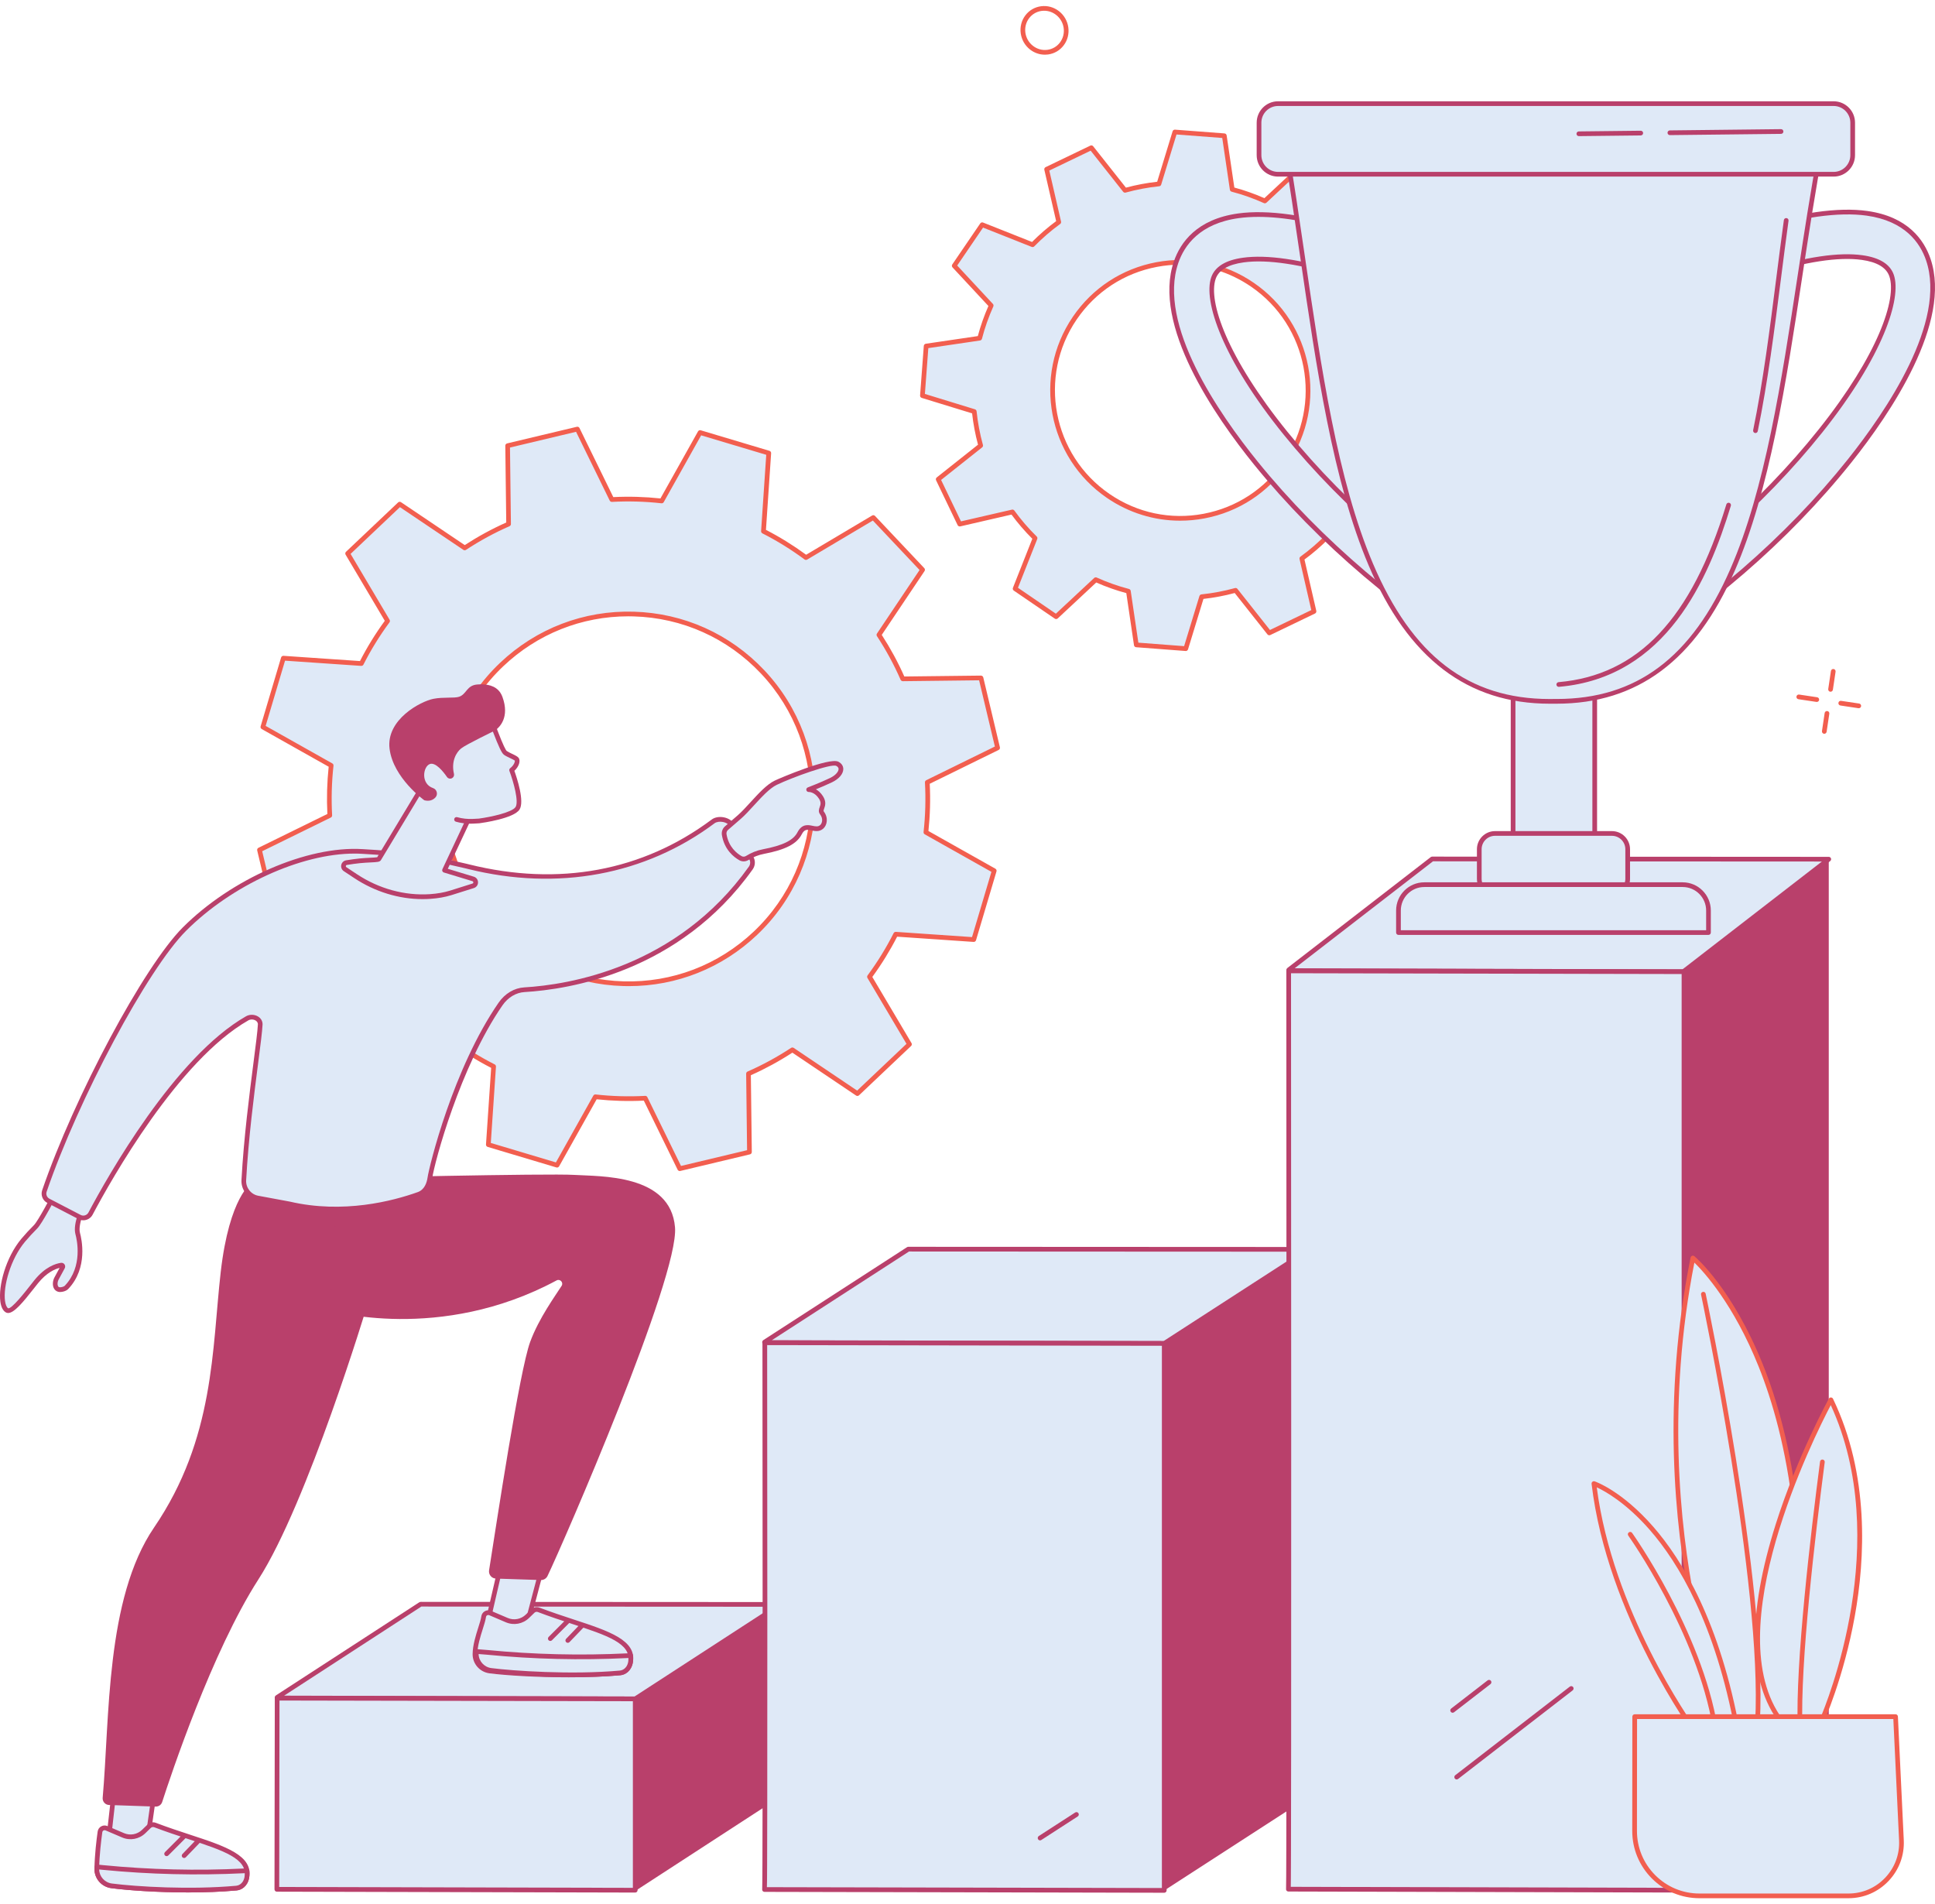 <svg width="252" height="248" viewBox="0 0 252 248" fill="none" xmlns="http://www.w3.org/2000/svg">
<g clip-path="url(#clip0_1787_154)">
<path d="M120.151 74.203L113.734 67.403L104.967 72.615C103.2 71.306 101.349 70.16 99.431 69.189L100.119 59.008L91.171 56.334L86.18 65.243C84.024 65.002 81.852 64.94 79.686 65.06L75.194 55.883L66.113 58.047L66.238 68.25C64.269 69.112 62.359 70.152 60.523 71.358L52.057 65.659L45.275 72.084L50.481 80.872C49.177 82.641 48.034 84.495 47.064 86.416L36.902 85.72L34.237 94.683L43.132 99.69C42.892 101.85 42.832 104.026 42.952 106.197L33.795 110.692L35.961 119.791L46.145 119.672C47.006 121.646 48.045 123.56 49.249 125.402L43.566 133.881L49.982 140.681L58.75 135.469C60.516 136.776 62.367 137.924 64.285 138.895L63.597 149.075L72.545 151.75L77.536 142.84C79.692 143.082 81.864 143.144 84.03 143.025L88.522 152.202L97.604 150.037L97.478 139.834C99.448 138.972 101.357 137.932 103.193 136.726L111.66 142.425L118.442 136L113.235 127.212C114.539 125.443 115.684 123.589 116.652 121.668L126.814 122.364L129.479 113.401L120.585 108.395C120.825 106.235 120.885 104.059 120.765 101.888L129.923 97.394L127.757 88.293L117.573 88.412C116.712 86.438 115.673 84.523 114.467 82.683L120.151 74.204V74.203ZM98.377 121.543C88.735 130.678 73.523 130.246 64.401 120.581C55.278 110.914 55.7 95.674 65.341 86.539C74.983 77.403 90.194 77.835 99.317 87.502C108.439 97.168 108.018 112.409 98.377 121.544V121.543Z" fill="#DFE9F7"/>
<path d="M88.523 152.508C88.409 152.508 88.301 152.444 88.249 152.336L83.846 143.34C81.803 143.441 79.739 143.382 77.705 143.166L72.813 151.899C72.743 152.024 72.596 152.083 72.458 152.042L63.51 149.367C63.374 149.326 63.282 149.195 63.292 149.053L63.966 139.073C62.167 138.15 60.408 137.061 58.731 135.833L50.137 140.941C50.015 141.013 49.858 140.991 49.76 140.888L43.343 134.088C43.245 133.985 43.231 133.826 43.312 133.707L48.883 125.396C47.752 123.65 46.766 121.829 45.946 119.978L35.964 120.094C35.828 120.101 35.697 119.998 35.663 119.859L33.496 110.759C33.464 110.62 33.531 110.476 33.659 110.414L42.634 106.008C42.532 103.961 42.589 101.894 42.804 99.855L34.086 94.948C33.962 94.878 33.901 94.731 33.942 94.594L36.608 85.631C36.649 85.493 36.778 85.404 36.921 85.412L46.882 86.094C47.803 84.291 48.889 82.528 50.113 80.852L45.01 72.239C44.936 72.116 44.96 71.959 45.063 71.86L51.845 65.435C51.949 65.337 52.107 65.323 52.226 65.404L60.524 70.99C62.265 69.86 64.082 68.871 65.93 68.05L65.807 58.049C65.806 57.905 65.903 57.78 66.042 57.747L75.123 55.583C75.263 55.549 75.406 55.617 75.468 55.745L79.871 64.741C81.913 64.64 83.977 64.698 86.012 64.915L90.905 56.183C90.975 56.057 91.122 55.998 91.26 56.039L100.208 58.714C100.344 58.755 100.435 58.885 100.426 59.028L99.752 69.008C101.551 69.931 103.311 71.022 104.986 72.248L113.579 67.14C113.702 67.067 113.859 67.09 113.957 67.194L120.373 73.993C120.471 74.097 120.485 74.255 120.404 74.374L114.834 82.685C115.963 84.431 116.951 86.252 117.771 88.103L127.752 87.987C127.892 87.994 128.02 88.083 128.054 88.222L130.22 97.323C130.253 97.463 130.186 97.606 130.058 97.669L121.082 102.075C121.185 104.123 121.127 106.191 120.912 108.228L129.631 113.135C129.755 113.205 129.815 113.352 129.774 113.489L127.109 122.452C127.068 122.59 126.938 122.679 126.795 122.67L116.835 121.989C115.914 123.789 114.828 125.552 113.604 127.232L118.706 135.845C118.78 135.968 118.757 136.125 118.653 136.224L111.871 142.649C111.768 142.747 111.609 142.761 111.491 142.68L103.192 137.094C101.45 138.225 99.633 139.213 97.786 140.032L97.909 150.034C97.91 150.177 97.814 150.303 97.675 150.336L88.593 152.501C88.57 152.506 88.545 152.509 88.522 152.509L88.523 152.508ZM84.032 142.718C84.148 142.718 84.255 142.784 84.306 142.89L88.69 151.848L97.295 149.796L97.174 139.837C97.173 139.714 97.245 139.602 97.357 139.553C99.295 138.705 101.203 137.668 103.027 136.47C103.129 136.403 103.263 136.403 103.365 136.471L111.628 142.034L118.054 135.945L112.972 127.368C112.909 127.262 112.916 127.129 112.988 127.03C114.284 125.273 115.424 123.422 116.378 121.53C116.434 121.42 116.548 121.355 116.673 121.362L126.59 122.041L129.115 113.546L120.433 108.659C120.325 108.599 120.265 108.481 120.279 108.359C120.516 106.224 120.576 104.052 120.458 101.903C120.451 101.78 120.518 101.665 120.628 101.61L129.565 97.224L127.512 88.599L117.573 88.716C117.461 88.716 117.338 88.644 117.289 88.532C116.441 86.588 115.404 84.676 114.208 82.849C114.141 82.747 114.141 82.613 114.209 82.511L119.757 74.235L113.676 67.792L105.118 72.878C105.013 72.941 104.879 72.934 104.78 72.862C103.027 71.564 101.179 70.42 99.288 69.463C99.179 69.407 99.112 69.292 99.12 69.169L99.791 59.232L91.313 56.696L86.442 65.392C86.382 65.5 86.262 65.561 86.142 65.546C84.008 65.307 81.841 65.246 79.698 65.364C79.578 65.371 79.461 65.304 79.406 65.194L75.022 56.236L66.417 58.286L66.538 68.246C66.54 68.368 66.467 68.481 66.356 68.53C64.415 69.379 62.506 70.416 60.685 71.613C60.583 71.68 60.449 71.68 60.347 71.612L52.084 66.049L45.658 72.138L50.739 80.716C50.802 80.822 50.795 80.955 50.722 81.054C49.429 82.808 48.289 84.659 47.333 86.554C47.277 86.664 47.163 86.729 47.038 86.722L37.121 86.043L34.596 94.538L43.278 99.424C43.386 99.485 43.446 99.603 43.432 99.725C43.194 101.863 43.135 104.035 43.253 106.181C43.26 106.304 43.193 106.419 43.083 106.474L34.146 110.86L36.199 119.485L46.138 119.368C46.27 119.366 46.373 119.44 46.422 119.552C47.27 121.496 48.307 123.408 49.503 125.235C49.57 125.337 49.57 125.471 49.502 125.573L43.954 133.849L50.035 140.292L58.593 135.206C58.699 135.143 58.832 135.15 58.931 135.222C60.685 136.521 62.533 137.665 64.423 138.621C64.532 138.677 64.599 138.792 64.59 138.915L63.919 148.852L72.398 151.388L77.269 142.692C77.329 142.584 77.446 142.523 77.57 142.538C79.702 142.777 81.87 142.838 84.014 142.721C84.019 142.721 84.025 142.721 84.03 142.721L84.032 142.718ZM81.89 128.429C81.656 128.429 81.42 128.426 81.185 128.419C74.686 128.235 68.646 125.527 64.178 120.792C54.955 111.019 55.382 95.553 65.131 86.317C69.853 81.843 76.034 79.476 82.533 79.664C89.032 79.848 95.072 82.556 99.539 87.291C108.763 97.064 108.336 112.53 98.587 121.766C94.035 126.077 88.131 128.429 81.89 128.429ZM81.828 80.266C75.744 80.266 69.988 82.557 65.551 86.761C56.046 95.765 55.63 110.841 64.622 120.37C68.978 124.986 74.866 127.627 81.201 127.806C87.537 127.985 93.562 125.681 98.166 121.321C107.67 112.317 108.086 97.24 99.094 87.711C94.738 83.095 88.851 80.454 82.515 80.276C82.286 80.269 82.055 80.266 81.828 80.266Z" fill="#F25E4F"/>
<path d="M175.23 25.004L169.889 21.351L164.725 26.169C163.338 25.545 161.918 25.042 160.478 24.668L159.447 17.68L153.002 17.189L150.935 23.952C149.442 24.106 147.963 24.385 146.516 24.785L142.129 19.24L136.305 22.043L137.89 28.927C136.684 29.8 135.545 30.785 134.481 31.872L127.916 29.266L124.273 34.612L129.086 39.788C128.464 41.177 127.964 42.599 127.59 44.042L120.614 45.071L120.13 51.527L126.882 53.602C127.038 55.098 127.317 56.579 127.717 58.03L122.184 62.42L124.988 68.256L131.858 66.674C132.731 67.882 133.714 69.024 134.8 70.091L132.202 76.665L137.542 80.318L142.706 75.5C144.093 76.124 145.513 76.627 146.954 77.001L147.985 83.989L154.43 84.479L156.496 77.717C157.99 77.562 159.468 77.284 160.916 76.883L165.302 82.428L171.127 79.625L169.542 72.741C170.747 71.868 171.886 70.883 172.95 69.796L179.515 72.403L183.159 67.057L178.345 61.881C178.967 60.491 179.468 59.069 179.841 57.627L186.817 56.598L187.301 50.142L180.549 48.068C180.394 46.572 180.114 45.091 179.714 43.64L185.248 39.25L182.445 33.413L175.575 34.995C174.702 33.788 173.718 32.646 172.632 31.579L175.231 25.005L175.23 25.004ZM167.461 60.234C162.282 67.836 151.929 69.786 144.339 64.594C136.747 59.401 134.792 49.03 139.97 41.43C145.149 33.829 155.502 31.878 163.093 37.071C170.685 42.263 172.639 52.635 167.461 60.234Z" fill="#DFE9F7"/>
<path d="M154.431 84.783C154.423 84.783 154.416 84.783 154.408 84.783L147.963 84.293C147.821 84.282 147.704 84.174 147.683 84.032L146.682 77.245C145.365 76.891 144.05 76.427 142.767 75.861L137.751 80.541C137.646 80.638 137.487 80.651 137.37 80.57L132.03 76.917C131.911 76.837 131.865 76.685 131.918 76.551L134.442 70.166C133.449 69.175 132.539 68.118 131.73 67.017L125.056 68.554C124.917 68.585 124.773 68.517 124.712 68.388L121.909 62.552C121.848 62.422 121.883 62.268 121.995 62.179L127.369 57.914C127.012 56.58 126.753 55.209 126.6 53.835L120.04 51.82C119.904 51.778 119.814 51.647 119.825 51.505L120.309 45.048C120.32 44.905 120.428 44.789 120.57 44.768L127.345 43.77C127.696 42.45 128.16 41.133 128.724 39.85L124.048 34.822C123.951 34.716 123.939 34.558 124.019 34.44L127.662 29.095C127.743 28.976 127.894 28.929 128.028 28.983L134.405 31.514C135.392 30.521 136.447 29.61 137.546 28.8L136.007 22.114C135.975 21.974 136.044 21.831 136.172 21.768L141.997 18.965C142.125 18.903 142.28 18.939 142.369 19.051L146.632 24.438C147.964 24.08 149.332 23.823 150.703 23.67L152.71 17.102C152.752 16.965 152.883 16.875 153.025 16.886L159.47 17.376C159.612 17.387 159.729 17.495 159.749 17.637L160.751 24.425C162.068 24.779 163.383 25.244 164.665 25.809L169.682 21.129C169.787 21.03 169.945 21.02 170.063 21.1L175.403 24.753C175.521 24.834 175.568 24.985 175.515 25.119L172.991 31.505C173.984 32.495 174.894 33.552 175.703 34.653L182.377 33.117C182.515 33.085 182.659 33.153 182.721 33.282L185.524 39.118C185.585 39.248 185.55 39.402 185.438 39.491L180.062 43.756C180.42 45.092 180.679 46.462 180.832 47.835L187.391 49.85C187.528 49.892 187.618 50.024 187.607 50.166L187.122 56.622C187.112 56.765 187.004 56.882 186.862 56.902L180.087 57.901C179.735 59.22 179.271 60.536 178.708 61.82L183.384 66.849C183.48 66.954 183.493 67.112 183.412 67.23L179.769 72.576C179.689 72.694 179.537 72.741 179.403 72.688L173.027 70.156C172.039 71.149 170.983 72.061 169.885 72.869L171.424 79.555C171.457 79.694 171.387 79.838 171.259 79.901L165.435 82.704C165.305 82.765 165.151 82.73 165.062 82.618L160.8 77.231C159.467 77.589 158.099 77.846 156.728 77.999L154.72 84.567C154.681 84.697 154.561 84.785 154.428 84.785L154.431 84.783ZM148.252 83.698L154.21 84.152L156.204 77.625C156.24 77.507 156.343 77.422 156.465 77.41C157.938 77.257 159.407 76.981 160.834 76.587C160.952 76.554 161.079 76.595 161.154 76.692L165.39 82.046L170.773 79.454L169.244 72.809C169.217 72.689 169.263 72.565 169.363 72.492C170.546 71.636 171.679 70.656 172.733 69.581C172.819 69.494 172.95 69.465 173.065 69.511L179.402 72.028L182.768 67.087L178.121 62.089C178.038 61.999 178.016 61.868 178.065 61.755C178.681 60.38 179.178 58.965 179.544 57.55C179.575 57.431 179.674 57.341 179.796 57.323L186.529 56.331L186.976 50.364L180.458 48.361C180.341 48.325 180.256 48.222 180.244 48.1C180.091 46.626 179.813 45.153 179.418 43.723C179.386 43.604 179.427 43.477 179.524 43.401L184.865 39.162L182.275 33.767L175.642 35.294C175.521 35.321 175.397 35.275 175.325 35.175C174.468 33.989 173.49 32.853 172.416 31.797C172.328 31.711 172.3 31.58 172.346 31.465L174.854 25.119L169.918 21.744L164.933 26.395C164.843 26.48 164.71 26.5 164.598 26.45C163.226 25.832 161.813 25.332 160.399 24.965C160.28 24.933 160.191 24.835 160.172 24.713L159.177 17.968L153.219 17.515L151.224 24.043C151.189 24.16 151.085 24.245 150.964 24.257C149.491 24.41 148.022 24.688 146.593 25.081C146.475 25.114 146.348 25.073 146.273 24.976L142.038 19.622L136.654 22.213L138.183 28.858C138.21 28.979 138.164 29.103 138.064 29.175C136.88 30.033 135.747 31.013 134.694 32.087C134.608 32.174 134.477 32.201 134.362 32.156L128.025 29.64L124.659 34.581L129.306 39.578C129.389 39.668 129.411 39.8 129.362 39.913C128.747 41.286 128.249 42.701 127.883 44.118C127.852 44.237 127.754 44.327 127.631 44.345L120.898 45.337L120.451 51.304L126.969 53.306C127.087 53.342 127.171 53.446 127.184 53.567C127.338 55.044 127.615 56.517 128.009 57.944C128.042 58.063 128.001 58.19 127.904 58.267L122.562 62.506L125.153 67.901L131.786 66.373C131.906 66.346 132.03 66.392 132.102 66.492C132.959 67.678 133.937 68.815 135.012 69.871C135.099 69.957 135.128 70.088 135.081 70.203L132.573 76.548L137.509 79.924L142.495 75.272C142.585 75.189 142.717 75.167 142.829 75.218C144.201 75.835 145.614 76.335 147.029 76.703C147.147 76.734 147.236 76.832 147.255 76.954L148.251 83.7L148.252 83.698ZM153.692 67.812C150.315 67.812 147.016 66.798 144.166 64.849C136.447 59.569 134.451 48.987 139.718 41.259C142.268 37.515 146.123 34.992 150.571 34.153C155.018 33.315 159.527 34.261 163.266 36.819C170.985 42.099 172.98 52.681 167.715 60.409C165.165 64.152 161.31 66.675 156.862 67.514C155.805 67.713 154.745 67.812 153.692 67.812ZM153.738 34.468C152.723 34.468 151.702 34.563 150.683 34.755C146.396 35.563 142.682 37.995 140.222 41.603C135.147 49.052 137.07 59.252 144.511 64.342C148.114 66.808 152.46 67.72 156.747 66.912C161.034 66.103 164.75 63.671 167.208 60.063C172.283 52.614 170.36 42.414 162.919 37.324C160.172 35.444 156.993 34.468 153.737 34.468H153.738Z" fill="#F25E4F"/>
<path d="M101.539 209.038L82.749 221.24C82.734 221.25 82.714 221.255 82.694 221.255L36.164 221.14C36.093 221.14 36.059 221.084 36.108 221.053L54.759 208.941C54.774 208.931 54.794 208.926 54.815 208.926L101.483 208.95C101.554 208.95 101.589 209.006 101.539 209.038Z" fill="#DFE9F7"/>
<path d="M82.694 221.56L36.163 221.446C35.987 221.446 35.838 221.34 35.793 221.183C35.75 221.036 35.81 220.88 35.942 220.794L54.592 208.683C54.656 208.641 54.733 208.619 54.815 208.619L101.483 208.644C101.659 208.644 101.808 208.749 101.854 208.905C101.898 209.052 101.838 209.208 101.705 209.294L82.916 221.496C82.852 221.539 82.774 221.56 82.694 221.56ZM37.003 220.834L82.635 220.947L100.64 209.254L54.872 209.23L37.003 220.834ZM54.926 209.196H54.924C54.924 209.196 54.925 209.196 54.926 209.196Z" fill="#B9406B"/>
<path d="M101.581 208.959V234.023L82.919 246.15C82.848 246.197 82.726 246.164 82.726 246.098V221.253C82.726 221.253 101.312 208.967 101.582 208.959H101.581Z" fill="#B9406B"/>
<path d="M82.726 246.171L36.054 246.058L36.093 221.164L82.726 221.253C82.726 221.253 82.726 246.213 82.726 246.171Z" fill="#DFE9F7"/>
<path d="M82.726 246.478L36.054 246.364C35.885 246.364 35.748 246.226 35.748 246.057L35.788 221.163C35.788 221.082 35.821 221.004 35.878 220.946C35.935 220.889 36.017 220.856 36.095 220.857L82.728 220.946C82.897 220.946 83.033 221.084 83.033 221.252V246.17C83.033 246.252 83.001 246.33 82.943 246.388C82.886 246.445 82.808 246.476 82.728 246.476L82.726 246.478ZM36.359 245.752L82.421 245.864V221.558L36.399 221.469L36.361 245.751L36.359 245.752Z" fill="#B9406B"/>
<path d="M170.394 162.822L151.623 174.962L99.629 174.848C99.575 174.848 99.547 174.805 99.587 174.781L118.292 162.684L170.323 162.708C170.415 162.708 170.461 162.781 170.396 162.822H170.394Z" fill="#DFE9F7"/>
<path d="M151.623 175.269L99.629 175.154C99.463 175.154 99.321 175.052 99.276 174.902C99.234 174.758 99.292 174.606 99.421 174.523L118.125 162.426C118.174 162.395 118.233 162.377 118.292 162.377L170.323 162.402C170.512 162.402 170.67 162.512 170.718 162.676C170.763 162.828 170.7 162.99 170.562 163.079L151.791 175.22C151.741 175.251 151.683 175.269 151.624 175.269H151.623ZM100.517 174.544L151.533 174.657L169.534 163.015L118.382 162.99L100.517 174.544Z" fill="#B9406B"/>
<path d="M170.479 162.719V234.007L151.766 246.116C151.713 246.15 151.623 246.126 151.623 246.078V174.962C151.623 174.962 170.209 162.727 170.479 162.719Z" fill="#B9406B"/>
<path d="M151.623 246.195L99.562 246.082C99.674 246.154 99.602 174.873 99.602 174.873L151.623 174.962C151.623 174.962 151.623 246.236 151.623 246.195Z" fill="#DFE9F7"/>
<path d="M151.623 246.503L99.562 246.389C99.421 246.389 99.296 246.291 99.265 246.152C99.255 246.111 99.255 246.068 99.262 246.029C99.366 244.485 99.298 175.574 99.296 174.876C99.296 174.794 99.329 174.716 99.386 174.659C99.444 174.601 99.521 174.568 99.603 174.568L151.624 174.657C151.793 174.657 151.93 174.795 151.93 174.963V246.197C151.93 246.279 151.897 246.357 151.839 246.414C151.782 246.471 151.704 246.503 151.624 246.503H151.623ZM99.872 245.776L151.317 245.888V175.268L99.909 175.18C99.912 177.607 99.927 194.027 99.931 210.455C99.932 219.353 99.931 228.251 99.922 234.93C99.918 238.271 99.912 241.055 99.903 243.006C99.897 244.527 99.892 245.336 99.873 245.776H99.872Z" fill="#B9406B"/>
<path d="M135.452 239.681C135.351 239.681 135.253 239.631 135.194 239.54C135.103 239.398 135.144 239.208 135.286 239.116L140.024 236.051C140.166 235.959 140.356 236 140.447 236.142C140.539 236.284 140.498 236.474 140.356 236.566L135.617 239.631C135.565 239.664 135.508 239.681 135.452 239.681Z" fill="#B9406B"/>
<path d="M238.165 111.896L219.218 126.55L167.913 126.414C167.837 126.414 167.8 126.343 167.853 126.302L186.516 111.867L238.164 111.897L238.165 111.896Z" fill="#DFE9F7"/>
<path d="M219.218 126.857L167.913 126.72C167.743 126.72 167.594 126.617 167.542 126.464C167.492 126.316 167.542 126.158 167.668 126.059L186.33 111.625C186.383 111.584 186.45 111.561 186.517 111.561L238.165 111.591C238.296 111.591 238.412 111.674 238.454 111.798C238.497 111.923 238.454 112.059 238.352 112.14L219.405 126.794C219.351 126.835 219.285 126.858 219.218 126.858V126.857ZM168.602 126.108L219.114 126.244L237.271 112.201L186.622 112.173L168.603 126.108H168.602Z" fill="#B9406B"/>
<path d="M238.165 111.91V231.703L219.504 246.145C219.432 246.201 219.309 246.161 219.309 246.082V126.55C219.309 126.55 237.895 111.919 238.165 111.908V111.91Z" fill="#B9406B"/>
<path d="M219.309 246.17L167.788 246.035C167.899 246.121 167.827 126.443 167.827 126.443L219.309 126.55C219.309 126.55 219.309 246.221 219.309 246.17Z" fill="#DFE9F7"/>
<path d="M219.31 246.477L167.789 246.342C167.644 246.342 167.52 246.241 167.49 246.098C167.482 246.062 167.482 246.025 167.488 245.988C167.593 244.12 167.524 127.623 167.523 126.444C167.523 126.362 167.556 126.284 167.613 126.227C167.67 126.17 167.748 126.137 167.829 126.137L219.31 126.243C219.48 126.243 219.616 126.381 219.616 126.549V246.169C219.616 246.251 219.583 246.329 219.526 246.387C219.469 246.444 219.391 246.476 219.31 246.476V246.477ZM168.1 245.73L219.004 245.863V126.855L168.134 126.75C168.135 129.978 168.152 158.094 168.156 186.217C168.157 201.163 168.156 216.111 168.148 227.325C168.144 232.933 168.137 237.607 168.129 240.88C168.125 242.518 168.119 243.805 168.114 244.683C168.111 245.167 168.108 245.497 168.101 245.728L168.1 245.73Z" fill="#B9406B"/>
<path d="M189.709 231.745C189.617 231.745 189.527 231.704 189.466 231.627C189.362 231.493 189.387 231.3 189.52 231.196L204.439 219.658C204.572 219.554 204.765 219.579 204.868 219.713C204.972 219.847 204.947 220.039 204.814 220.143L189.896 231.681C189.84 231.725 189.774 231.745 189.709 231.745Z" fill="#B9406B"/>
<path d="M189.182 223.058C189.091 223.058 189.001 223.017 188.939 222.939C188.836 222.805 188.86 222.613 188.994 222.509L193.733 218.844C193.866 218.74 194.059 218.764 194.162 218.898C194.266 219.032 194.241 219.225 194.108 219.329L189.369 222.994C189.313 223.038 189.248 223.058 189.182 223.058Z" fill="#B9406B"/>
<path d="M15.405 228.363L14.136 239.639L18.925 241.637L20.688 229.343L15.405 228.363Z" fill="#DFE9F7"/>
<path d="M18.925 241.942C18.885 241.942 18.846 241.934 18.807 241.919L14.02 239.921C13.894 239.87 13.818 239.74 13.833 239.605L15.103 228.329C15.112 228.244 15.156 228.167 15.224 228.117C15.292 228.066 15.378 228.046 15.461 228.062L20.744 229.042C20.905 229.072 21.014 229.223 20.991 229.386L19.227 241.678C19.214 241.773 19.158 241.855 19.076 241.901C19.03 241.927 18.977 241.941 18.925 241.941V241.942ZM14.466 239.445L18.678 241.202L20.343 229.591L15.673 228.725L14.466 239.445Z" fill="#B9406B"/>
<path d="M13.021 238.574C12.87 239.643 12.627 241.626 12.607 243.403C12.594 244.519 13.43 245.462 14.537 245.604C17.663 246.005 24.755 246.445 30.794 245.896C31.208 245.858 31.939 245.557 32.143 244.523C32.827 241.051 26.795 240.199 20.184 237.682C19.924 237.583 19.631 237.642 19.432 237.835L18.719 238.526C18.005 239.219 16.947 239.414 16.033 239.025L13.864 238.098C13.495 237.941 13.077 238.178 13.021 238.575V238.574Z" fill="#DFE9F7"/>
<path d="M24.501 246.462C20.436 246.462 16.645 246.183 14.498 245.907C13.231 245.745 12.287 244.667 12.301 243.399C12.322 241.592 12.571 239.573 12.718 238.53C12.759 238.245 12.926 238 13.175 237.86C13.425 237.719 13.72 237.702 13.984 237.815L16.153 238.741C16.955 239.084 17.878 238.913 18.506 238.305L19.219 237.614C19.502 237.339 19.923 237.254 20.293 237.395C21.835 237.983 23.318 238.47 24.752 238.942C29.372 240.459 33.02 241.659 32.445 244.584C32.227 245.69 31.435 246.148 30.824 246.202C28.77 246.39 26.6 246.463 24.503 246.463L24.501 246.462ZM13.626 238.354C13.574 238.354 13.523 238.368 13.477 238.394C13.394 238.44 13.338 238.522 13.325 238.616C13.181 239.645 12.934 241.634 12.914 243.407C12.903 244.364 13.617 245.177 14.576 245.301C17.805 245.716 24.78 246.136 30.767 245.592C30.912 245.578 31.647 245.462 31.843 244.465C32.314 242.071 29.062 241.003 24.561 239.524C23.12 239.049 21.631 238.56 20.075 237.968C19.926 237.912 19.758 237.946 19.645 238.055L18.931 238.746C18.128 239.526 16.943 239.746 15.913 239.306L13.744 238.38C13.706 238.364 13.665 238.356 13.624 238.356L13.626 238.354Z" fill="#B9406B"/>
<path d="M12.612 243.137C12.612 243.137 12.608 243.317 12.608 243.404C12.596 244.521 13.432 245.463 14.538 245.605C17.664 246.007 24.756 246.447 30.796 245.898C31.209 245.859 31.94 245.559 32.145 244.525C32.207 244.208 32.169 243.637 32.169 243.637L31.741 243.659C25.637 243.96 19.519 243.813 13.437 243.22L12.613 243.139L12.612 243.137Z" fill="#DFE9F7"/>
<path d="M24.501 246.462C20.436 246.462 16.645 246.184 14.498 245.908C13.231 245.745 12.287 244.667 12.301 243.4L12.305 243.129C12.306 243.044 12.345 242.962 12.407 242.906C12.472 242.849 12.555 242.82 12.641 242.83L13.465 242.911C19.511 243.501 25.653 243.648 31.723 243.348L32.151 243.327C32.317 243.319 32.461 243.446 32.472 243.613C32.476 243.676 32.512 244.234 32.443 244.581C32.225 245.688 31.434 246.144 30.823 246.2C28.769 246.387 26.599 246.461 24.502 246.461L24.501 246.462ZM12.914 243.473C12.935 244.4 13.639 245.18 14.576 245.3C17.805 245.715 24.78 246.135 30.767 245.591C30.912 245.577 31.647 245.461 31.843 244.464C31.869 244.333 31.875 244.13 31.873 243.956L31.755 243.961C25.656 244.263 19.483 244.114 13.407 243.521L12.915 243.473H12.914Z" fill="#B9406B"/>
<path d="M21.699 241.737C21.621 241.737 21.542 241.707 21.482 241.647C21.362 241.527 21.362 241.333 21.482 241.214L23.802 238.889C23.921 238.769 24.116 238.769 24.235 238.889C24.355 239.009 24.355 239.203 24.235 239.322L21.915 241.647C21.855 241.707 21.777 241.737 21.698 241.737H21.699Z" fill="#B9406B"/>
<path d="M23.978 241.979C23.902 241.979 23.826 241.951 23.765 241.893C23.644 241.776 23.64 241.582 23.757 241.46L25.611 239.531C25.728 239.41 25.922 239.406 26.043 239.523C26.165 239.641 26.169 239.835 26.052 239.956L24.198 241.885C24.138 241.948 24.057 241.979 23.977 241.979H23.978Z" fill="#B9406B"/>
<path d="M32.795 154.051C32.795 154.051 29.88 155.745 28.743 165.679C27.605 175.614 27.985 187.325 20.062 198.94C13.735 208.216 14.291 223.871 13.372 234.131C13.327 234.627 13.707 235.056 14.204 235.074L20.27 235.282C20.656 235.295 21.003 235.052 21.122 234.683C22.206 231.321 27.597 215.1 33.653 205.694C40.053 195.754 47.836 169.952 47.836 169.952C47.836 169.952 46.392 163.431 46.191 157.181C45.991 150.929 32.795 154.051 32.795 154.051Z" fill="#B9406B"/>
<path d="M66.09 200.148L63.532 211.203L68.059 213.739L71.225 201.732L66.09 200.148Z" fill="#DFE9F7"/>
<path d="M68.059 214.045C68.007 214.045 67.955 214.031 67.909 214.005L63.382 211.47C63.263 211.403 63.202 211.266 63.233 211.134L65.791 200.079C65.81 199.996 65.863 199.925 65.937 199.882C66.01 199.84 66.098 199.831 66.18 199.855L71.315 201.438C71.472 201.486 71.563 201.65 71.521 201.81L68.355 213.818C68.331 213.91 68.266 213.985 68.179 214.022C68.141 214.038 68.1 214.046 68.059 214.046V214.045ZM63.883 211.048L67.864 213.279L70.854 201.937L66.313 200.538L63.881 211.048H63.883Z" fill="#B9406B"/>
<path d="M62.989 210.548C62.838 211.618 61.879 213.644 61.858 215.421C61.846 216.537 62.682 217.48 63.788 217.622C66.915 218.024 74.721 218.42 80.762 217.871C81.175 217.833 81.906 217.532 82.111 216.498C82.794 213.025 76.763 212.174 70.151 209.656C69.892 209.558 69.599 209.617 69.4 209.809L68.686 210.501C67.973 211.193 66.915 211.389 66.001 210.999L63.832 210.073C63.462 209.916 63.045 210.152 62.989 210.55V210.548Z" fill="#DFE9F7"/>
<path d="M73.99 218.444C69.906 218.444 65.937 218.207 63.749 217.926C62.482 217.763 61.538 216.685 61.551 215.418C61.565 214.252 61.963 212.99 62.285 211.975C62.472 211.385 62.633 210.875 62.685 210.505C62.724 210.219 62.892 209.975 63.142 209.834C63.392 209.694 63.686 209.677 63.951 209.789L66.12 210.715C66.923 211.058 67.845 210.886 68.472 210.28L69.186 209.588C69.468 209.314 69.888 209.229 70.258 209.37C71.801 209.957 73.283 210.445 74.717 210.916C79.337 212.434 82.986 213.633 82.41 216.558C82.192 217.665 81.4 218.122 80.789 218.177C78.693 218.367 76.322 218.445 73.99 218.445V218.444ZM63.592 210.329C63.54 210.329 63.49 210.342 63.443 210.368C63.36 210.415 63.304 210.497 63.292 210.591C63.232 211.012 63.064 211.545 62.869 212.161C62.561 213.136 62.176 214.351 62.164 215.426C62.153 216.382 62.868 217.195 63.827 217.319C66.662 217.684 74.533 218.131 80.734 217.566C80.878 217.553 81.613 217.437 81.81 216.439C82.282 214.046 79.028 212.978 74.527 211.498C73.087 211.025 71.597 210.535 70.041 209.942C69.892 209.886 69.725 209.92 69.611 210.028L68.898 210.719C68.093 211.5 66.909 211.719 65.879 211.28L63.711 210.353C63.672 210.337 63.632 210.329 63.591 210.329H63.592Z" fill="#B9406B"/>
<path d="M62.029 215.08C62.029 215.08 62.025 215.26 62.025 215.348C62.012 216.464 62.849 217.407 63.955 217.549C67.081 217.95 74.722 218.42 80.762 217.872C81.175 217.834 81.906 217.534 82.111 216.499C82.174 216.183 82.136 215.612 82.136 215.612L81.707 215.632C75.603 215.934 69.486 215.786 63.404 215.193L62.03 215.083L62.029 215.08Z" fill="#DFE9F7"/>
<path d="M74.571 218.429C70.046 218.429 65.807 218.096 63.915 217.853C62.648 217.69 61.704 216.612 61.718 215.344L61.722 215.074C61.723 214.989 61.76 214.91 61.823 214.853C61.886 214.795 61.967 214.767 62.053 214.775L63.427 214.885C69.48 215.476 75.623 215.623 81.691 215.324L82.119 215.304C82.291 215.299 82.429 215.422 82.44 215.589C82.444 215.652 82.479 216.211 82.411 216.558C82.193 217.664 81.402 218.122 80.791 218.176C78.791 218.358 76.651 218.429 74.572 218.429H74.571ZM62.33 215.413C62.349 216.342 63.054 217.125 63.993 217.245C66.735 217.597 74.433 218.14 80.735 217.567C80.879 217.553 81.615 217.437 81.811 216.44C81.837 216.308 81.842 216.107 81.841 215.932L81.722 215.937C75.625 216.238 69.452 216.09 63.374 215.497L62.332 215.413H62.33Z" fill="#B9406B"/>
<path d="M71.667 213.712C71.589 213.712 71.51 213.682 71.45 213.622C71.33 213.502 71.33 213.308 71.45 213.189L73.77 210.864C73.889 210.743 74.084 210.743 74.203 210.864C74.323 210.984 74.323 211.178 74.203 211.297L71.882 213.622C71.822 213.682 71.745 213.712 71.665 213.712H71.667Z" fill="#B9406B"/>
<path d="M73.945 213.954C73.868 213.954 73.792 213.925 73.732 213.868C73.611 213.75 73.607 213.556 73.724 213.435L75.578 211.506C75.695 211.384 75.889 211.38 76.01 211.498C76.131 211.615 76.135 211.809 76.018 211.931L74.165 213.86C74.105 213.923 74.024 213.954 73.944 213.954H73.945Z" fill="#B9406B"/>
<path d="M42.978 170.673C42.978 170.673 57.278 174.934 72.488 166.754C72.937 166.512 73.414 167.029 73.143 167.46C72.378 168.673 70.188 171.653 69.047 174.757C67.64 178.579 64.672 198.354 63.694 204.507C63.606 205.063 64.024 205.57 64.586 205.587L70.434 205.777C70.803 205.789 71.144 205.583 71.305 205.249C73.416 200.845 88.435 166.303 87.91 159.85C87.341 152.871 78.146 153.228 74.829 153.015C71.397 152.795 44.029 153.433 44.029 153.433L42.979 170.672L42.978 170.673Z" fill="#B9406B"/>
<path d="M3.027 161.514C3.498 160.952 4.109 160.292 4.633 159.773C5.31 159.102 7.572 154.693 7.572 154.693L11.528 155.816C11.528 155.816 9.678 159.055 10.123 160.669C10.536 162.172 10.862 165.344 8.666 167.654C8.414 167.919 7.863 167.988 7.67 167.943C7.097 167.809 7.085 167.012 7.366 166.494L8.159 165.031C8.228 164.902 8.123 164.749 7.978 164.77C7.385 164.853 6.08 165.234 4.714 166.922C3.664 168.219 1.581 171.117 0.88 170.637C-0.371 169.781 0.446 164.592 3.026 161.514H3.027Z" fill="#DFE9F7"/>
<path d="M1.056 170.999C0.932 170.999 0.816 170.965 0.71 170.891C0.362 170.652 0.138 170.191 0.047 169.523C-0.232 167.486 0.74 163.771 2.794 161.318C3.266 160.754 3.874 160.096 4.42 159.556C4.946 159.034 6.679 155.769 7.302 154.555C7.369 154.425 7.517 154.361 7.658 154.4L11.612 155.523C11.702 155.549 11.776 155.615 11.813 155.702C11.848 155.79 11.841 155.888 11.795 155.97C11.299 156.84 10.083 159.368 10.42 160.589C10.622 161.322 11.499 165.124 8.891 167.866C8.545 168.231 7.869 168.306 7.605 168.243C7.328 168.178 7.11 167.996 6.99 167.73C6.818 167.344 6.861 166.79 7.101 166.348L7.764 165.124C7.171 165.268 6.088 165.717 4.956 167.115C4.799 167.307 4.62 167.537 4.427 167.784C2.971 169.641 1.838 170.999 1.059 170.999H1.056ZM7.73 155.056C7.227 156.027 5.474 159.372 4.849 159.99C4.324 160.51 3.717 161.169 3.263 161.71C1.377 163.962 0.39 167.523 0.654 169.439C0.719 169.915 0.862 170.251 1.056 170.384C1.502 170.512 3.278 168.254 3.944 167.404C4.14 167.154 4.322 166.924 4.478 166.728C5.89 164.985 7.251 164.563 7.938 164.466C8.119 164.44 8.298 164.518 8.401 164.668C8.506 164.82 8.517 165.014 8.429 165.176L7.636 166.639C7.49 166.908 7.452 167.268 7.545 167.477C7.586 167.57 7.648 167.623 7.741 167.645C7.86 167.672 8.287 167.608 8.445 167.441C10.825 164.937 10.015 161.428 9.828 160.749C9.439 159.339 10.605 156.904 11.076 156.005L7.73 155.056Z" fill="#B9406B"/>
<path d="M97.834 111.722L95.278 107.406C94.858 106.696 93.535 106.481 92.875 106.975C78.431 117.757 63.067 113.36 60.692 112.793C54.804 111.388 51.836 111.174 47.187 110.891C40.383 110.476 30.597 114.417 24.011 121.013C18.772 126.26 9.836 143.279 5.784 155.103C5.613 155.6 5.833 156.145 6.298 156.388L10.364 158.502C10.88 158.77 11.513 158.574 11.786 158.061C13.855 154.156 22.819 137.965 32.199 132.619C32.888 132.227 33.926 132.643 33.887 133.435C33.761 135.924 32.22 145.149 31.749 153.697C31.688 154.826 32.464 155.826 33.573 156.032L37.677 156.794C44.836 158.464 51.546 156.604 54.504 155.547C55.409 155.223 55.847 154.349 55.985 153.397C56.213 151.816 59.391 139.144 65.184 130.761C65.914 129.707 67.018 128.976 68.298 128.901C73.463 128.599 88.169 126.529 97.77 113.055C98.05 112.662 98.078 112.143 97.833 111.727L97.834 111.722Z" fill="#DFE9F7"/>
<path d="M10.85 158.925C10.638 158.925 10.424 158.876 10.225 158.772L6.159 156.658C5.553 156.344 5.275 155.648 5.496 155.003C9.677 142.802 18.741 125.858 23.796 120.795C30.142 114.438 39.989 110.143 47.206 110.585C51.968 110.876 54.946 111.107 60.763 112.495C60.856 112.516 60.969 112.545 61.101 112.578C72.762 115.474 83.687 113.452 92.692 106.728C93.087 106.433 93.681 106.329 94.282 106.449C94.848 106.563 95.307 106.855 95.541 107.25L98.097 111.566C98.403 112.082 98.373 112.734 98.021 113.228C88.468 126.635 74.066 128.865 68.317 129.202C67.201 129.268 66.151 129.898 65.438 130.932C59.922 138.913 56.588 151.369 56.291 153.436C56.114 154.656 55.517 155.507 54.61 155.832C51.309 157.012 44.71 158.745 37.612 157.089L33.521 156.329C32.269 156.097 31.377 154.956 31.448 153.676C31.75 148.175 32.486 142.473 33.023 138.31C33.312 136.067 33.541 134.295 33.585 133.417C33.599 133.142 33.408 132.981 33.292 132.91C33.012 132.738 32.628 132.727 32.353 132.882C23.212 138.092 14.508 153.579 12.058 158.202C11.814 158.661 11.339 158.925 10.851 158.925H10.85ZM46.159 111.167C39.212 111.167 30.168 115.277 24.228 121.228C19.223 126.24 10.232 143.068 6.074 155.201C5.953 155.556 6.106 155.941 6.44 156.115L10.506 158.228C10.87 158.418 11.324 158.277 11.517 157.915C13.986 153.255 22.764 137.642 32.049 132.351C32.516 132.086 33.143 132.101 33.611 132.389C34.002 132.631 34.215 133.016 34.193 133.448C34.148 134.35 33.918 136.132 33.627 138.389C33.091 142.544 32.358 148.232 32.056 153.712C32.003 154.684 32.679 155.551 33.63 155.728L37.734 156.49C44.695 158.113 51.164 156.414 54.403 155.255C55.28 154.943 55.583 154.046 55.684 153.35C55.887 151.941 58.984 139.191 64.934 130.583C65.757 129.393 66.976 128.668 68.281 128.592C73.942 128.26 88.122 126.066 97.523 112.873C97.735 112.576 97.754 112.187 97.571 111.88L95.015 107.564C94.872 107.321 94.552 107.13 94.162 107.052C93.737 106.967 93.312 107.031 93.057 107.221C84.032 113.96 72.63 116.074 60.954 113.173C60.824 113.141 60.713 113.113 60.621 113.091C54.853 111.716 51.897 111.485 47.168 111.197C46.837 111.176 46.5 111.167 46.159 111.167Z" fill="#B9406B"/>
<path d="M94.316 108.703C94.262 108.382 94.376 108.057 94.623 107.845C94.951 107.566 95.503 107.091 96.304 106.389C97.717 105.151 99.485 102.68 101.025 101.939C102.565 101.198 108.153 99.012 109.046 99.476C109.94 99.941 109.496 100.991 108.228 101.602C106.959 102.213 105.308 102.84 105.308 102.84C105.308 102.84 106.231 102.786 106.913 103.855C107.595 104.923 106.65 105.355 107.048 105.883C107.558 106.561 107.408 107.348 107.003 107.693C106.081 108.48 104.962 106.926 104.129 108.534C103.549 109.651 102.181 110.379 99.404 110.911C98.659 111.053 97.949 111.34 97.306 111.743C97.04 111.909 96.703 111.922 96.429 111.767C95.766 111.393 94.616 110.499 94.314 108.704L94.316 108.703Z" fill="#DFE9F7"/>
<path d="M96.847 112.181C96.652 112.181 96.457 112.132 96.282 112.033C95.574 111.633 94.338 110.675 94.015 108.755C93.943 108.327 94.101 107.89 94.425 107.612C94.753 107.334 95.303 106.86 96.103 106.159C96.604 105.72 97.151 105.122 97.731 104.488C98.777 103.343 99.86 102.16 100.894 101.663C101.552 101.346 108.011 98.591 109.19 99.204C109.604 99.42 109.829 99.763 109.824 100.171C109.814 100.796 109.255 101.449 108.363 101.877C107.667 102.212 106.853 102.554 106.257 102.796C106.558 102.964 106.887 103.24 107.174 103.689C107.646 104.428 107.457 104.957 107.332 105.305C107.24 105.562 107.235 105.617 107.295 105.697C107.905 106.506 107.722 107.483 107.204 107.925C106.698 108.357 106.142 108.241 105.696 108.148C105.122 108.028 104.776 107.955 104.403 108.674C103.761 109.913 102.284 110.671 99.464 111.211C98.766 111.345 98.096 111.61 97.471 112.002C97.28 112.122 97.064 112.182 96.847 112.182V112.181ZM94.618 108.652C94.899 110.323 95.97 111.152 96.582 111.499C96.755 111.597 96.972 111.591 97.147 111.481C97.835 111.05 98.576 110.756 99.348 110.608C101.963 110.108 103.312 109.444 103.859 108.391C104.446 107.261 105.241 107.427 105.82 107.548C106.26 107.64 106.542 107.685 106.807 107.458C107.064 107.238 107.242 106.644 106.807 106.066C106.537 105.708 106.658 105.371 106.755 105.099C106.864 104.793 106.968 104.505 106.657 104.018C106.088 103.127 105.357 103.143 105.324 103.144C105.177 103.149 105.042 103.046 105.012 102.898C104.982 102.75 105.061 102.604 105.201 102.551C105.218 102.544 106.856 101.921 108.097 101.324C108.859 100.957 109.206 100.476 109.21 100.16C109.21 100.097 109.214 99.906 108.906 99.746C108.257 99.409 103.184 101.24 101.157 102.215C100.229 102.662 99.187 103.801 98.179 104.902C97.589 105.548 97.029 106.159 96.504 106.619C95.701 107.323 95.148 107.798 94.82 108.078C94.656 108.218 94.58 108.432 94.617 108.652H94.618Z" fill="#B9406B"/>
<path d="M56.978 99.193L49.337 111.878C49.233 112.023 48.11 111.983 46.846 112.111C46.255 112.172 45.638 112.262 45.126 112.345C44.705 112.413 44.586 112.962 44.942 113.199L46.31 114.106C49.177 116.008 52.582 116.991 56.014 116.759C56.967 116.695 57.881 116.54 58.694 116.286L61.62 115.364C62.059 115.226 62.055 114.602 61.615 114.468L57.889 113.337L61.036 106.648L56.978 99.193Z" fill="#DFE9F7"/>
<path d="M55.033 117.097C51.949 117.097 48.827 116.142 46.141 114.361L44.773 113.454C44.505 113.276 44.376 112.959 44.444 112.645C44.511 112.331 44.76 112.094 45.077 112.042C45.722 111.937 46.306 111.858 46.815 111.806C47.337 111.753 47.839 111.728 48.243 111.708C48.587 111.69 48.972 111.671 49.124 111.641L56.716 99.034C56.772 98.94 56.871 98.885 56.985 98.887C57.094 98.889 57.195 98.95 57.247 99.047L61.304 106.501C61.351 106.588 61.354 106.69 61.313 106.779L58.317 113.146L61.706 114.175C62.037 114.276 62.252 114.566 62.255 114.913C62.257 115.26 62.044 115.552 61.714 115.656L58.788 116.578C57.976 116.831 57.05 116.995 56.037 117.063C55.704 117.086 55.37 117.097 55.034 117.097H55.033ZM56.964 99.808L49.599 112.034C49.436 112.261 49.143 112.275 48.273 112.318C47.876 112.339 47.382 112.364 46.876 112.414C46.38 112.465 45.807 112.542 45.175 112.645C45.075 112.661 45.048 112.739 45.041 112.772C45.035 112.805 45.028 112.885 45.111 112.941L46.479 113.848C49.343 115.749 52.722 116.672 55.993 116.451C56.96 116.385 57.837 116.231 58.604 115.992L61.53 115.07C61.633 115.037 61.643 114.95 61.643 114.914C61.643 114.879 61.63 114.791 61.528 114.76L57.802 113.629C57.717 113.603 57.648 113.541 57.611 113.459C57.575 113.377 57.575 113.284 57.614 113.204L60.694 106.656L56.966 99.806L56.964 99.808Z" fill="#B9406B"/>
<path d="M60.389 106.909C60.79 106.961 61.202 106.977 61.626 106.956L62.381 106.916C62.381 106.916 66.707 106.341 67.402 105.267C68.096 104.192 66.628 100.292 66.628 100.292C67.298 99.771 67.447 99.113 67.303 98.891C67.16 98.67 66.196 98.333 65.804 98.044C65.485 97.809 64.77 95.942 64.465 95.14C64.465 95.14 63.899 91.973 58.828 92.385C47.209 93.327 55.562 104.096 55.562 104.096C55.742 104.305 55.928 104.506 56.118 104.697L60.388 106.91L60.389 106.909Z" fill="#DFE9F7"/>
<path d="M61.262 107.272C60.617 107.272 59.984 107.186 59.373 107.015C59.211 106.97 59.115 106.8 59.16 106.638C59.205 106.475 59.374 106.38 59.537 106.425C60.204 106.612 60.901 106.686 61.61 106.65L62.364 106.611C63.959 106.397 66.695 105.796 67.144 105.101C67.589 104.412 66.888 101.852 66.342 100.4C66.294 100.274 66.335 100.132 66.44 100.05C66.963 99.643 67.084 99.162 67.042 99.049C66.987 98.996 66.646 98.833 66.42 98.725C66.125 98.585 65.822 98.438 65.623 98.292C65.338 98.082 64.947 97.258 64.178 95.251C64.172 95.234 64.166 95.214 64.163 95.195C64.142 95.079 63.562 92.31 58.852 92.691C55.986 92.923 54.158 93.749 53.419 95.143C52.17 97.503 54.158 101.03 55.347 103.136L55.452 103.324C55.535 103.471 55.483 103.658 55.336 103.742C55.188 103.825 55.002 103.773 54.918 103.626L54.813 103.438C53.562 101.223 51.47 97.513 52.878 94.856C53.721 93.265 55.714 92.331 58.802 92.081C63.794 91.675 64.67 94.686 64.757 95.052C65.552 97.131 65.866 97.694 65.989 97.8C66.139 97.91 66.428 98.049 66.684 98.172C67.164 98.401 67.441 98.541 67.56 98.725C67.794 99.089 67.612 99.811 66.988 100.388C67.308 101.277 68.341 104.376 67.657 105.434C66.908 106.594 62.877 107.161 62.42 107.221L61.642 107.264C61.515 107.27 61.388 107.273 61.261 107.273L61.262 107.272Z" fill="#B9406B"/>
<path d="M56.457 91.008C57.724 90.758 59.167 90.954 59.785 90.744C60.781 90.404 60.758 89.258 62.161 89.144C63.396 89.045 64.543 89.276 65.166 90.222C65.27 90.381 65.36 90.557 65.433 90.757C66.406 93.433 65.062 94.722 64.468 95.142C64.468 95.142 60.704 96.952 60.055 97.472C59.448 97.959 58.732 99.117 59.122 100.793C59.173 101.009 59.069 101.233 58.875 101.341C58.649 101.468 58.361 101.405 58.212 101.191C57.746 100.516 56.721 99.21 55.963 99.511C55.078 99.862 54.778 102.09 56.404 102.64C56.904 102.81 57.069 103.467 56.709 103.853C56.41 104.174 55.952 104.4 55.262 104.224C55.262 104.224 51.214 101.333 50.735 97.524C50.256 93.716 54.771 91.341 56.457 91.008Z" fill="#B9406B"/>
<path d="M207.685 87.682H197.052V116.074H207.685V87.682Z" fill="#DFE9F7"/>
<path d="M207.685 116.381H197.052C196.883 116.381 196.747 116.244 196.747 116.075V87.683C196.747 87.514 196.883 87.377 197.052 87.377H207.685C207.854 87.377 207.99 87.514 207.99 87.683V116.075C207.99 116.244 207.854 116.381 207.685 116.381ZM197.359 115.769H207.379V87.989H197.359V115.769Z" fill="#B9406B"/>
<path d="M209.929 108.547H194.7C193.567 108.547 192.649 109.466 192.649 110.6V114.453C192.649 115.587 193.567 116.506 194.7 116.506H209.929C211.061 116.506 211.979 115.587 211.979 114.453V110.6C211.979 109.466 211.061 108.547 209.929 108.547Z" fill="#DFE9F7"/>
<path d="M209.929 116.811H194.7C193.401 116.811 192.344 115.753 192.344 114.452V110.6C192.344 109.299 193.401 108.24 194.7 108.24H209.929C211.227 108.24 212.284 109.299 212.284 110.6V114.452C212.284 115.753 211.227 116.811 209.929 116.811ZM194.7 108.852C193.738 108.852 192.956 109.635 192.956 110.598V114.451C192.956 115.414 193.738 116.197 194.7 116.197H209.929C210.89 116.197 211.672 115.414 211.672 114.451V110.598C211.672 109.635 210.89 108.852 209.929 108.852H194.7Z" fill="#B9406B"/>
<path d="M185.488 115.215H219.138C220.995 115.215 222.501 116.724 222.501 118.582V121.453H182.125V118.582C182.125 116.723 183.632 115.215 185.487 115.215H185.488Z" fill="#DFE9F7"/>
<path d="M222.501 121.758H182.125C181.955 121.758 181.819 121.621 181.819 121.452V118.582C181.819 116.556 183.464 114.908 185.487 114.908H219.137C221.16 114.908 222.805 116.556 222.805 118.582V121.452C222.805 121.621 222.669 121.758 222.499 121.758H222.501ZM182.432 121.146H222.195V118.582C222.195 116.893 220.824 115.52 219.138 115.52H185.488C183.802 115.52 182.432 116.893 182.432 118.582V121.146Z" fill="#B9406B"/>
<path d="M194.159 86.295C183.006 80.022 171.854 70.555 163.565 60.321C158.474 54.037 150.355 42.279 153.171 34.131C153.984 31.779 156.052 28.824 161.287 28.104C165.087 27.582 170.225 28.303 176.56 30.247L175.178 35.847C169.502 34.105 165.042 33.44 161.924 33.869C159.777 34.164 158.467 34.955 158.029 36.22C156.991 39.223 159.496 46.635 167.429 56.429C175.305 66.152 185.903 75.148 196.504 81.111L194.159 86.297V86.295Z" fill="#DFE9F7"/>
<path d="M194.159 86.602C194.107 86.602 194.056 86.588 194.009 86.562C182.823 80.272 171.639 70.777 163.327 60.515C158.197 54.181 150.017 42.319 152.882 34.031C153.722 31.598 155.856 28.542 161.244 27.8C165.09 27.271 170.271 27.997 176.648 29.954C176.804 30.002 176.895 30.164 176.855 30.321L175.474 35.92C175.453 36.002 175.4 36.072 175.328 36.113C175.254 36.154 175.167 36.164 175.088 36.139C169.454 34.411 165.038 33.748 161.965 34.172C159.942 34.449 158.715 35.172 158.319 36.319C157.309 39.241 159.807 46.534 167.666 56.235C175.519 65.929 186.084 74.897 196.654 80.843C196.792 80.92 196.848 81.091 196.784 81.236L194.439 86.422C194.403 86.5 194.337 86.56 194.256 86.587C194.225 86.597 194.193 86.602 194.161 86.602H194.159ZM163.863 28.245C162.96 28.245 162.115 28.3 161.328 28.408C156.247 29.106 154.244 31.96 153.459 34.232C150.691 42.24 158.751 53.894 163.801 60.128C171.995 70.244 182.994 79.608 194.017 85.863L196.109 81.237C185.557 75.255 175.028 66.296 167.189 56.62C159.182 46.736 156.674 39.202 157.739 36.118C158.218 34.735 159.61 33.875 161.88 33.564C164.986 33.136 169.383 33.774 174.957 35.459L176.191 30.454C171.338 28.985 167.205 28.244 163.862 28.244L163.863 28.245Z" fill="#B9406B"/>
<path d="M210.803 85.973C221.776 79.7 232.747 70.233 240.903 59.999C245.91 53.715 253.898 41.956 251.129 33.809C250.329 31.456 248.294 28.502 243.144 27.782C239.405 27.26 234.35 27.981 228.118 29.925L229.476 35.525C235.061 33.783 239.449 33.118 242.516 33.547C244.628 33.842 245.917 34.633 246.346 35.898C247.367 38.901 244.903 46.313 237.1 56.107C229.351 65.829 218.926 74.825 208.495 80.788L210.802 85.974L210.803 85.973Z" fill="#DFE9F7"/>
<path d="M210.803 86.278C210.772 86.278 210.739 86.273 210.707 86.263C210.626 86.236 210.559 86.176 210.523 86.097L208.217 80.911C208.153 80.767 208.209 80.598 208.345 80.52C218.743 74.576 229.137 65.608 236.862 55.914C244.594 46.212 247.052 38.919 246.059 35.996C245.668 34.849 244.463 34.127 242.475 33.849C239.451 33.426 235.11 34.089 229.569 35.817C229.489 35.841 229.401 35.833 229.328 35.791C229.254 35.748 229.201 35.679 229.182 35.597L227.822 29.997C227.784 29.84 227.874 29.68 228.028 29.632C234.304 27.675 239.404 26.949 243.186 27.478C248.491 28.218 250.59 31.276 251.418 33.71C254.234 41.997 246.188 53.858 241.141 60.19C232.963 70.452 221.961 79.947 210.954 86.239C210.908 86.265 210.855 86.278 210.803 86.278ZM208.888 80.915L210.945 85.538C221.787 79.282 232.604 69.921 240.663 59.807C245.632 53.572 253.561 41.918 250.838 33.907C250.066 31.636 248.096 28.783 243.101 28.084C239.462 27.578 234.546 28.265 228.483 30.132L229.697 35.135C235.177 33.452 239.503 32.814 242.559 33.242C244.794 33.553 246.166 34.414 246.637 35.798C247.685 38.88 245.216 46.412 237.34 56.296C229.628 65.974 219.271 74.933 208.888 80.915Z" fill="#B9406B"/>
<path d="M202.394 91.336C230.773 91.653 231.08 51.273 237.186 19.108L167.386 18.85C173.028 51.944 174.058 91.873 202.394 91.336Z" fill="#DFE9F7"/>
<path d="M201.837 91.648C191.116 91.648 183.394 85.751 178.241 73.636C173.6 62.723 171.433 47.882 169.338 33.528C168.632 28.686 167.901 23.681 167.086 18.902C167.071 18.814 167.096 18.722 167.155 18.652C167.213 18.584 167.298 18.534 167.389 18.544L237.188 18.803C237.28 18.803 237.366 18.844 237.423 18.915C237.48 18.986 237.505 19.077 237.487 19.167C236.446 24.648 235.56 30.465 234.703 36.091C232.618 49.778 230.46 63.931 225.915 74.346C220.837 85.984 213.246 91.646 202.721 91.647C202.612 91.647 202.506 91.647 202.395 91.646C202.208 91.65 202.023 91.651 201.837 91.651V91.648ZM167.749 19.158C168.54 23.835 169.254 28.715 169.943 33.439C172.032 47.754 174.193 62.557 178.803 73.395C183.916 85.416 191.238 91.035 201.811 91.036C202.002 91.036 202.193 91.035 202.387 91.031C202.39 91.031 202.392 91.031 202.397 91.031C202.51 91.031 202.623 91.032 202.735 91.032C213.122 91.032 220.314 85.643 225.353 74.099C229.866 63.758 232.017 49.646 234.098 35.997C234.936 30.49 235.804 24.799 236.817 19.413L167.751 19.158H167.749Z" fill="#B9406B"/>
<path d="M228.617 56.397C228.597 56.397 228.576 56.395 228.556 56.39C228.391 56.355 228.283 56.194 228.317 56.028C229.613 49.715 230.49 42.825 231.338 36.164C231.652 33.7 231.977 31.151 232.318 28.666C232.341 28.498 232.494 28.38 232.663 28.403C232.83 28.427 232.948 28.581 232.925 28.749C232.584 31.231 232.259 33.778 231.945 36.241C231.095 42.914 230.217 49.815 228.917 56.151C228.887 56.295 228.76 56.395 228.618 56.395L228.617 56.397Z" fill="#B9406B"/>
<path d="M203.002 89.452C202.845 89.452 202.712 89.332 202.698 89.172C202.683 89.004 202.808 88.855 202.976 88.84C213.347 87.941 220.291 80.584 224.829 65.689C224.878 65.528 225.049 65.437 225.211 65.486C225.372 65.535 225.463 65.707 225.414 65.868C222.506 75.411 217.023 88.237 203.029 89.45C203.02 89.45 203.012 89.45 203.002 89.45V89.452Z" fill="#B9406B"/>
<path d="M238.799 13.498H166.445C165.077 13.498 163.967 14.609 163.967 15.98V20.211C163.967 21.582 165.077 22.693 166.445 22.693H238.799C240.168 22.693 241.278 21.582 241.278 20.211V15.98C241.278 14.609 240.168 13.498 238.799 13.498Z" fill="#DFE9F7"/>
<path d="M238.801 22.999H166.445C164.909 22.999 163.661 21.747 163.661 20.21V15.98C163.661 14.441 164.911 13.191 166.445 13.191H238.801C240.337 13.191 241.585 14.443 241.585 15.98V20.21C241.585 21.749 240.335 22.999 238.801 22.999ZM166.445 13.803C165.248 13.803 164.272 14.779 164.272 15.98V20.21C164.272 21.41 165.246 22.387 166.445 22.387H238.801C239.998 22.387 240.974 21.411 240.974 20.21V15.98C240.974 14.78 240 13.803 238.801 13.803H166.445Z" fill="#B9406B"/>
<path d="M217.472 17.596C217.304 17.596 217.168 17.461 217.166 17.293C217.165 17.124 217.3 16.986 217.469 16.983L231.947 16.82H231.951C232.118 16.82 232.255 16.956 232.256 17.124C232.258 17.293 232.123 17.431 231.953 17.434L217.476 17.596H217.472Z" fill="#B9406B"/>
<path d="M205.616 17.729C205.448 17.729 205.311 17.594 205.31 17.426C205.309 17.256 205.444 17.118 205.613 17.116L213.677 17.025H213.681C213.849 17.025 213.985 17.161 213.987 17.329C213.988 17.498 213.853 17.636 213.684 17.639L205.62 17.729H205.616Z" fill="#B9406B"/>
<path d="M225.821 227.088C225.821 227.088 213.275 199.544 220.471 163.838C220.471 163.838 239.916 180.158 232.907 227.088H225.821Z" fill="#DFE9F7"/>
<path d="M232.905 227.396H225.819C225.699 227.396 225.59 227.326 225.541 227.217C225.51 227.147 222.364 220.168 220.145 208.914C218.099 198.531 216.442 182.273 220.17 163.778C220.192 163.672 220.267 163.586 220.369 163.55C220.47 163.515 220.583 163.535 220.666 163.605C220.867 163.773 225.633 167.848 229.6 177.753C233.251 186.863 236.839 202.825 233.208 227.136C233.186 227.287 233.057 227.397 232.905 227.397V227.396ZM226.02 226.783H232.642C236.189 202.754 232.642 186.986 229.033 177.979C225.77 169.834 221.888 165.63 220.663 164.436C217.095 182.601 218.729 198.552 220.743 208.774C222.75 218.97 225.519 225.627 226.02 226.783Z" fill="#F25E4F"/>
<path d="M228.888 224.523C228.888 224.523 228.878 224.523 228.872 224.523C228.703 224.514 228.575 224.37 228.583 224.201C229.545 206.582 221.614 168.988 221.534 168.611C221.498 168.445 221.605 168.283 221.77 168.247C221.935 168.212 222.097 168.317 222.132 168.483C222.213 168.862 230.16 206.537 229.194 224.235C229.184 224.397 229.051 224.524 228.888 224.524V224.523Z" fill="#F25E4F"/>
<path d="M238.443 182.309C238.443 182.309 222.278 211.56 232.003 224.217H237.204C237.204 224.217 247.599 201.351 238.443 182.309Z" fill="#DFE9F7"/>
<path d="M237.203 224.524H232.003C231.907 224.524 231.818 224.48 231.76 224.404C227.662 219.07 227.503 210.329 231.285 198.423C234.088 189.6 238.135 182.233 238.176 182.159C238.232 182.059 238.334 181.992 238.453 182.001C238.568 182.003 238.67 182.07 238.72 182.174C243.485 192.085 242.894 203.025 241.559 210.457C240.114 218.499 237.509 224.285 237.483 224.344C237.434 224.453 237.325 224.523 237.205 224.523L237.203 224.524ZM232.154 223.912H237.003C237.931 221.753 246.551 200.692 238.426 182.992C236.321 186.999 223.559 212.431 232.154 223.912Z" fill="#F25E4F"/>
<path d="M234.43 225.299C234.267 225.299 234.132 225.17 234.125 225.004C233.803 216.685 235.807 199.72 237.03 190.349C237.052 190.181 237.203 190.062 237.374 190.085C237.542 190.107 237.659 190.261 237.637 190.429C236.416 199.782 234.415 216.707 234.736 224.981C234.743 225.15 234.61 225.293 234.443 225.299C234.439 225.299 234.434 225.299 234.43 225.299Z" fill="#F25E4F"/>
<path d="M207.58 193.213C207.58 193.213 221.351 197.918 226.336 225.777H220.92C220.92 225.777 209.616 210.478 207.58 193.213Z" fill="#DFE9F7"/>
<path d="M226.336 226.084H220.92C220.823 226.084 220.732 226.038 220.674 225.96C220.561 225.807 209.3 210.396 207.276 193.249C207.263 193.146 207.306 193.042 207.388 192.975C207.469 192.908 207.578 192.889 207.678 192.923C207.821 192.972 211.245 194.18 215.318 198.846C219.053 203.126 224.049 211.263 226.636 225.723C226.653 225.812 226.628 225.905 226.57 225.973C226.511 226.042 226.425 226.083 226.335 226.083L226.336 226.084ZM221.077 225.472H225.971C223.396 211.409 218.536 203.479 214.895 199.293C211.784 195.717 209.018 194.197 207.949 193.703C210.013 209.669 220.02 223.997 221.078 225.472H221.077Z" fill="#F25E4F"/>
<path d="M223.376 225.301C223.229 225.301 223.1 225.194 223.075 225.044C221.024 212.627 212.145 200.119 212.057 199.995C211.958 199.857 211.99 199.665 212.126 199.567C212.264 199.469 212.455 199.5 212.553 199.637C212.643 199.762 221.603 212.384 223.678 224.944C223.705 225.111 223.592 225.269 223.426 225.297C223.409 225.299 223.391 225.301 223.375 225.301H223.376Z" fill="#F25E4F"/>
<path d="M212.893 223.566H246.866L247.629 239.66C247.815 243.605 244.671 246.907 240.727 246.907H221.324C216.656 246.907 212.875 243.116 212.879 238.442L212.893 223.564V223.566Z" fill="#DFE9F7"/>
<path d="M240.727 247.215H221.324C218.984 247.215 216.786 246.302 215.132 244.645C213.479 242.988 212.569 240.786 212.572 238.443L212.586 223.566C212.586 223.396 212.724 223.26 212.891 223.26H246.865C247.028 223.26 247.162 223.388 247.17 223.552L247.933 239.646C248.027 241.64 247.322 243.532 245.947 244.976C244.572 246.42 242.718 247.215 240.725 247.215H240.727ZM213.198 223.873L213.185 238.444C213.182 240.623 214.029 242.671 215.566 244.213C217.103 245.754 219.148 246.604 221.324 246.604H240.727C242.55 246.604 244.247 245.876 245.505 244.555C246.764 243.234 247.409 241.502 247.322 239.678L246.574 223.875H213.198V223.873Z" fill="#F25E4F"/>
<path d="M238.398 90.088C238.383 90.088 238.368 90.088 238.353 90.086C238.186 90.061 238.071 89.905 238.096 89.737L238.446 87.386C238.471 87.218 238.629 87.105 238.794 87.128C238.962 87.153 239.076 87.308 239.052 87.476L238.701 89.828C238.678 89.979 238.548 90.088 238.398 90.088Z" fill="#F25E4F"/>
<path d="M237.583 95.563C237.568 95.563 237.553 95.563 237.538 95.561C237.37 95.536 237.255 95.379 237.28 95.212L237.63 92.861C237.655 92.693 237.812 92.578 237.978 92.603C238.146 92.627 238.261 92.783 238.236 92.951L237.886 95.302C237.862 95.454 237.733 95.563 237.583 95.563Z" fill="#F25E4F"/>
<path d="M236.606 91.417C236.591 91.417 236.576 91.417 236.561 91.414L234.214 91.063C234.046 91.038 233.931 90.883 233.956 90.715C233.98 90.547 234.137 90.432 234.304 90.456L236.651 90.808C236.819 90.832 236.933 90.988 236.909 91.156C236.886 91.308 236.756 91.417 236.606 91.417Z" fill="#F25E4F"/>
<path d="M242.073 92.235C242.058 92.235 242.043 92.235 242.028 92.233L239.681 91.881C239.513 91.857 239.398 91.701 239.423 91.533C239.447 91.365 239.604 91.25 239.771 91.275L242.118 91.626C242.286 91.65 242.4 91.808 242.376 91.974C242.353 92.126 242.223 92.235 242.073 92.235Z" fill="#F25E4F"/>
<path d="M136.076 7.121C135.385 7.121 134.714 6.892 134.152 6.456C132.775 5.386 132.492 3.394 133.525 2.016C134.021 1.352 134.747 0.926 135.567 0.815C136.403 0.703 137.235 0.929 137.91 1.453C139.289 2.523 139.57 4.515 138.538 5.893C138.041 6.557 137.316 6.983 136.496 7.094C136.355 7.113 136.215 7.123 136.076 7.123V7.121ZM134.015 2.383C133.181 3.497 133.412 5.106 134.528 5.972C135.072 6.394 135.741 6.579 136.414 6.487C137.07 6.399 137.651 6.057 138.048 5.526C138.881 4.412 138.651 2.803 137.535 1.937C136.991 1.515 136.32 1.332 135.649 1.422C134.993 1.511 134.412 1.852 134.015 2.383Z" fill="#F25E4F"/>
</g>
<defs>
<clipPath id="clip0_1787_154">
<rect width="252" height="246.427" fill="white" transform="translate(0 0.787)"/>
</clipPath>
</defs>
</svg>
